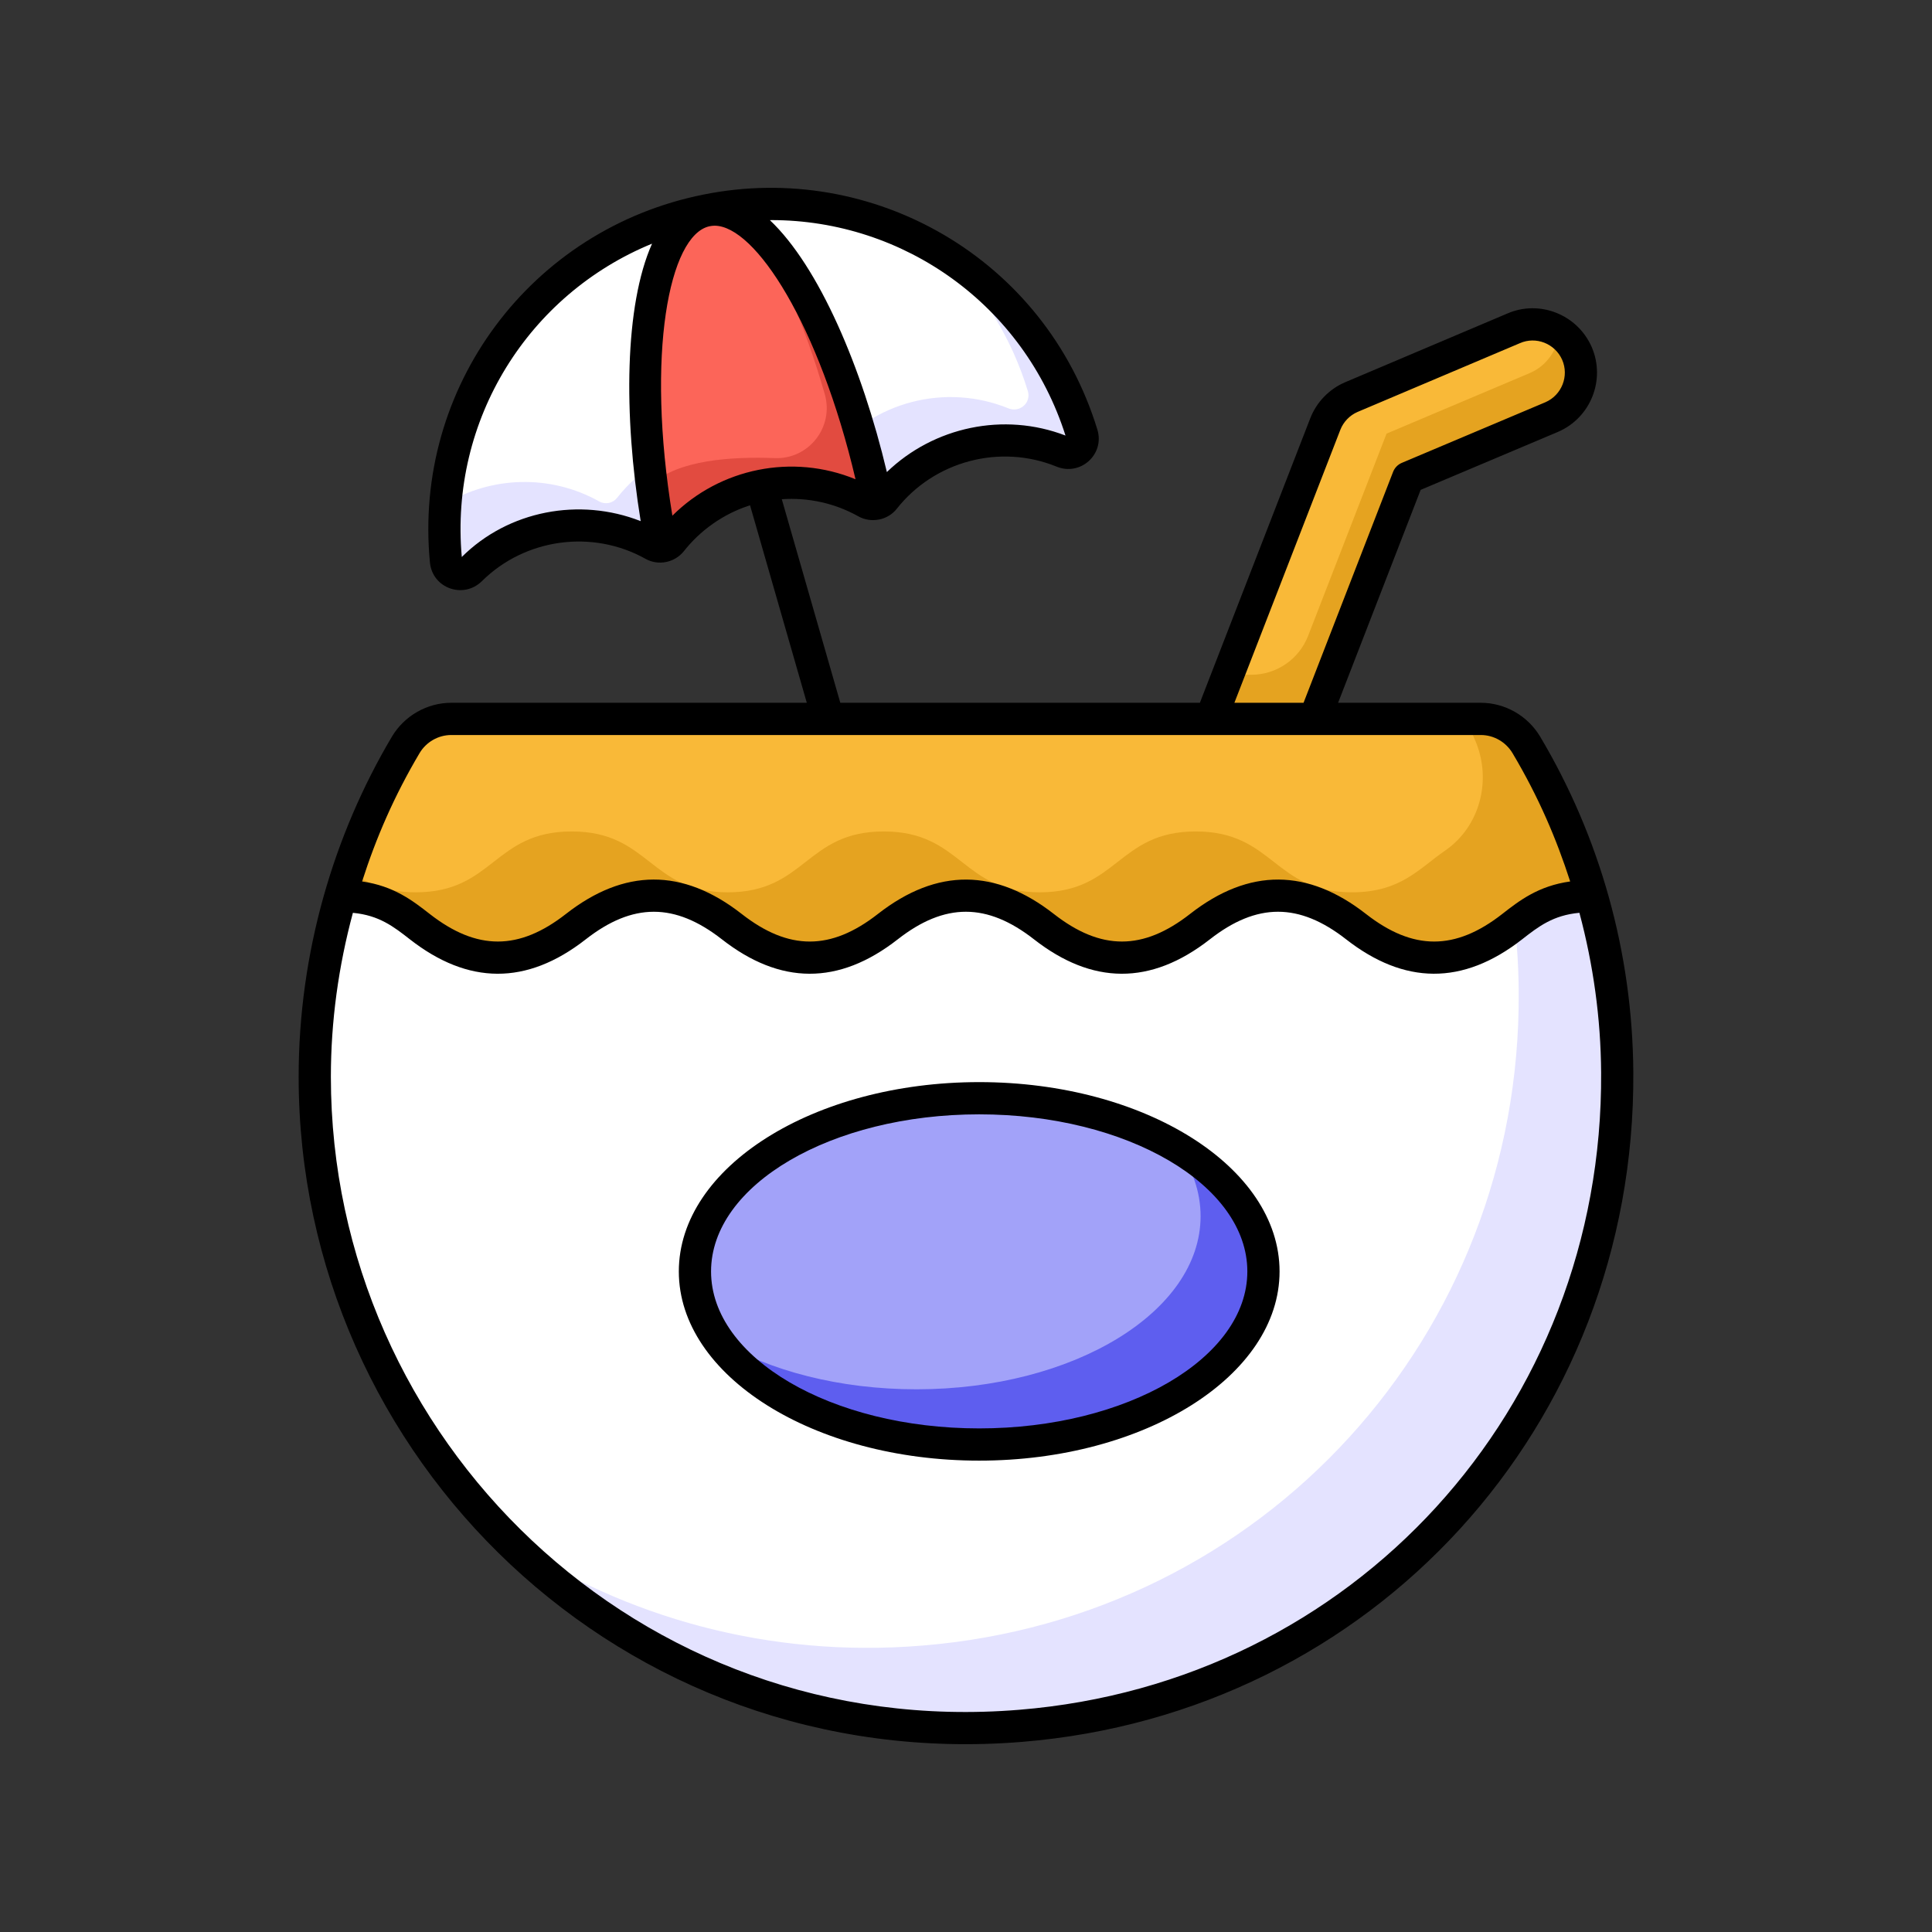 <svg width="50" height="50" viewBox="0 0 50 50" fill="none" xmlns="http://www.w3.org/2000/svg">
<rect x="0" y="0" width="50" height="50" fill="#333333" stroke="none"/>
<path d="M41.195 23.189C40.796 21.804 40.224 20.493 39.503 19.28C39.255 18.863 38.809 18.605 38.324 18.605H11.677C11.192 18.605 10.745 18.864 10.498 19.281C9.785 20.484 9.217 21.783 8.822 23.154C8.383 24.649 8.146 26.231 8.146 27.868C8.146 37.644 16.469 45.473 26.411 44.664C35.255 43.945 41.912 36.627 41.854 27.754C41.843 26.17 41.616 24.64 41.195 23.189Z" fill="white"/>
<path d="M12.179 14.742C13.422 13.512 15.355 13.229 16.912 14.1C17.064 14.185 17.26 14.147 17.368 14.009C18.576 12.475 20.723 12.05 22.423 13.001C22.576 13.087 22.771 13.048 22.88 12.91C23.986 11.506 25.881 11.031 27.498 11.69C27.793 11.81 28.094 11.545 28.001 11.241C26.749 7.145 22.573 4.591 18.289 5.445C13.999 6.3 11.127 10.258 11.542 14.52C11.572 14.837 11.953 14.967 12.179 14.742Z" fill="white"/>
<path d="M40.161 10.792L36.441 12.363L34.021 18.605H31.338L34.3 10.971C34.421 10.663 34.662 10.413 34.967 10.279L39.165 8.501C39.798 8.221 40.532 8.513 40.811 9.146C41.086 9.78 40.794 10.517 40.161 10.792Z" fill="#F9B938"/>
<path d="M40.163 10.793L36.442 12.364L34.021 18.605H31.338L31.78 17.463H32.382C33.034 17.463 33.618 17.063 33.854 16.456L35.884 11.222L39.6 9.651C40.038 9.459 40.313 9.047 40.346 8.601C40.546 8.726 40.709 8.913 40.813 9.147C41.088 9.78 40.796 10.518 40.163 10.793Z" fill="#E5A320"/>
<path d="M41.854 27.755C41.913 36.626 35.254 43.943 26.413 44.663C21.242 45.084 16.509 43.168 13.154 39.851C16.183 41.859 19.892 42.913 23.863 42.588C32.709 41.872 39.363 34.551 39.304 25.68C39.296 24.097 39.067 22.568 38.646 21.113C38.4 20.247 38.079 19.409 37.7 18.605H38.325C38.809 18.605 39.254 18.863 39.504 19.28C40.225 20.493 40.796 21.805 41.196 23.188C41.617 24.638 41.842 26.172 41.854 27.755Z" fill="#E4E3FF"/>
<path d="M32.698 32.905C32.698 35.38 29.404 37.384 25.341 37.384C21.279 37.384 17.985 35.38 17.985 32.905C17.985 30.43 21.279 28.422 25.341 28.422C29.404 28.422 32.698 30.43 32.698 32.905Z" fill="#A2A2F9"/>
<path d="M32.696 32.905C32.696 35.38 29.404 37.384 25.342 37.384C22.321 37.384 19.721 36.276 18.592 34.688C19.917 35.476 21.725 35.955 23.717 35.955C27.779 35.955 31.071 33.951 31.071 31.476C31.071 30.838 30.854 30.234 30.459 29.684C31.838 30.501 32.696 31.643 32.696 32.905Z" fill="#5E5EEF"/>
<path d="M41.195 23.189L41.157 23.193C39.136 23.193 39.136 24.77 37.115 24.77C35.095 24.77 35.095 23.193 33.074 23.193C31.053 23.193 31.053 24.77 29.037 24.77C27.017 24.77 27.017 23.193 24.996 23.193C22.976 23.193 22.976 24.77 20.959 24.77C18.939 24.77 18.939 23.193 16.922 23.193C14.902 23.193 14.902 24.77 12.886 24.77C10.865 24.77 10.865 23.193 8.844 23.193L8.823 23.154C9.217 21.783 9.785 20.484 10.498 19.281C10.746 18.864 11.193 18.605 11.678 18.605H38.324C38.809 18.605 39.255 18.863 39.503 19.28C40.224 20.493 40.797 21.804 41.195 23.189Z" fill="#F9B938"/>
<path d="M41.196 23.188L41.155 23.193C39.138 23.193 39.138 24.772 37.117 24.772C35.096 24.772 35.096 23.193 33.075 23.193C31.055 23.193 31.055 24.772 29.038 24.772C27.017 24.772 27.017 23.193 24.996 23.193C22.976 23.193 22.976 24.772 20.959 24.772C18.938 24.772 18.938 23.193 16.921 23.193C14.9 23.193 14.9 24.772 12.884 24.772C10.863 24.772 10.863 23.193 8.846 23.193L8.821 23.155C8.884 22.943 8.95 22.73 9.021 22.518C9.446 22.83 9.938 23.093 10.759 23.093C12.775 23.093 12.775 21.518 14.796 21.518C16.813 21.518 16.813 23.093 18.834 23.093C20.851 23.093 20.851 21.518 22.871 21.518C24.892 21.518 24.892 23.093 26.909 23.093C28.925 23.093 28.925 21.518 30.946 21.518C32.967 21.518 32.967 23.093 34.988 23.093C36.251 23.093 36.725 22.477 37.396 22.016C38.298 21.396 38.61 20.205 38.191 19.193C38.1 18.975 38.01 18.773 37.925 18.605H38.325C38.809 18.605 39.255 18.863 39.505 19.28C40.225 20.493 40.796 21.805 41.196 23.188Z" fill="#E5A320"/>
<path d="M28.002 11.24C28.095 11.545 27.794 11.809 27.499 11.691C25.881 11.031 23.986 11.505 22.88 12.911C22.771 13.047 22.576 13.086 22.425 13.002C20.723 12.05 18.577 12.476 17.369 14.009C17.26 14.146 17.065 14.185 16.911 14.101C15.355 13.229 13.423 13.512 12.179 14.742C11.953 14.967 11.574 14.838 11.543 14.519C11.493 14.021 11.49 13.526 11.529 13.039C12.721 12.325 14.241 12.268 15.51 12.978C15.663 13.064 15.858 13.025 15.967 12.887C17.175 11.353 19.322 10.929 21.023 11.879C21.175 11.965 21.37 11.927 21.479 11.788C22.585 10.384 24.48 9.91 26.097 10.568C26.392 10.688 26.693 10.424 26.6 10.119C26.183 8.755 25.441 7.562 24.481 6.61C26.121 7.66 27.399 9.272 28.002 11.24Z" fill="#E4E3FF"/>
<path d="M22.706 13.031C22.617 13.058 22.513 13.052 22.424 13.002C20.723 12.049 18.576 12.475 17.368 14.01C17.306 14.087 17.216 14.135 17.121 14.144C16.243 9.627 16.762 5.748 18.289 5.444C19.816 5.139 21.782 8.523 22.706 13.031Z" fill="#FC6559"/>
<path d="M22.705 13.03C22.617 13.058 22.514 13.052 22.423 13.002C20.723 12.05 18.575 12.475 17.367 14.01C17.307 14.086 17.216 14.135 17.121 14.143C17.014 13.597 16.928 13.06 16.864 12.537C17.543 11.904 18.924 11.813 20.051 11.856C20.934 11.89 21.588 11.05 21.345 10.201C20.824 8.378 20.141 6.841 19.422 5.809C20.685 6.796 21.998 9.584 22.705 13.03Z" fill="#E24B40"/>
<path d="M39.861 19.067C39.539 18.525 38.95 18.188 38.324 18.188H34.63L36.766 12.678L40.323 11.176C40.324 11.175 40.325 11.175 40.327 11.174C41.17 10.808 41.559 9.824 41.192 8.978C40.82 8.135 39.837 7.749 39.002 8.117L34.799 9.898C34.395 10.074 34.072 10.41 33.911 10.821L31.053 18.188H21.747L20.233 12.92C20.903 12.873 21.593 13.014 22.222 13.367C22.542 13.543 22.973 13.467 23.208 13.168C24.183 11.93 25.882 11.481 27.341 12.075C27.963 12.33 28.595 11.758 28.4 11.119C27.045 6.687 22.59 4.153 18.208 5.035C13.74 5.926 10.686 10.02 11.127 14.56C11.192 15.226 11.995 15.511 12.473 15.039C13.592 13.931 15.334 13.694 16.709 14.464C17.039 14.648 17.46 14.56 17.696 14.268C18.112 13.738 18.707 13.301 19.411 13.077L20.88 18.188H11.678C11.051 18.188 10.461 18.526 10.14 19.069C8.634 21.609 7.729 24.658 7.729 27.868C7.729 37.738 16.113 45.92 26.445 45.08C35.527 44.341 42.331 36.891 42.27 27.751C42.25 24.636 41.398 21.653 39.861 19.067ZM17.401 13.346C16.713 9.159 17.316 6.085 18.36 5.856C18.364 5.856 18.367 5.854 18.371 5.854C18.397 5.848 18.455 5.841 18.491 5.841C19.55 5.841 21.203 8.413 22.141 12.403C20.51 11.732 18.636 12.115 17.401 13.346ZM27.575 11.272C25.977 10.657 24.165 11.047 22.952 12.217C22.309 9.508 21.194 6.899 19.925 5.698C19.937 5.698 19.95 5.696 19.962 5.696C23.394 5.696 26.5 7.894 27.575 11.272ZM11.951 14.415C11.633 10.86 13.678 7.616 16.875 6.306C16.163 7.903 16.135 10.739 16.581 13.487C14.998 12.865 13.157 13.213 11.951 14.415ZM34.688 11.123C34.768 10.918 34.93 10.75 35.129 10.663L39.333 8.882C39.751 8.697 40.243 8.891 40.429 9.312C40.612 9.733 40.418 10.225 39.997 10.409L36.279 11.979C36.175 12.023 36.094 12.107 36.053 12.212L33.736 18.188H31.946L34.688 11.123ZM11.678 19.022H38.324C38.658 19.022 38.972 19.202 39.145 19.493C39.819 20.626 40.279 21.706 40.636 22.812C39.811 22.927 39.32 23.309 38.879 23.653C37.661 24.605 36.571 24.605 35.351 23.653C33.849 22.481 32.334 22.452 30.797 23.654C29.582 24.602 28.495 24.607 27.273 23.653C25.777 22.486 24.262 22.448 22.719 23.654C21.501 24.605 20.414 24.605 19.195 23.653C17.663 22.456 16.152 22.476 14.645 23.654C13.431 24.602 12.343 24.607 11.121 23.653C10.681 23.31 10.192 22.929 9.371 22.812C9.734 21.679 10.204 20.595 10.857 19.493C11.029 19.202 11.344 19.022 11.678 19.022ZM26.378 44.249C16.506 45.059 8.563 37.221 8.563 27.868C8.563 26.43 8.76 25.006 9.133 23.624C9.81 23.688 10.184 23.979 10.608 24.31C12.113 25.485 13.624 25.509 15.158 24.311C16.376 23.359 17.463 23.358 18.682 24.309C20.189 25.487 21.7 25.507 23.232 24.311C24.453 23.356 25.544 23.36 26.76 24.31C28.265 25.485 29.775 25.509 31.31 24.311C32.529 23.358 33.619 23.358 34.838 24.31C36.337 25.48 37.851 25.513 39.392 24.31C39.818 23.977 40.194 23.686 40.875 23.623C41.234 24.963 41.428 26.35 41.437 27.757C41.495 36.456 35.02 43.546 26.378 44.249Z" fill="black"/>
<path d="M25.341 28.005C21.055 28.005 17.568 30.203 17.568 32.905C17.568 35.605 21.055 37.801 25.341 37.801C29.628 37.801 33.115 35.605 33.115 32.905C33.115 30.203 29.628 28.005 25.341 28.005ZM25.341 36.967C21.515 36.967 18.402 35.145 18.402 32.905C18.402 30.663 21.515 28.839 25.341 28.839C29.168 28.839 32.281 30.663 32.281 32.905C32.281 35.145 29.168 36.967 25.341 36.967Z" fill="black"/>
</svg>
